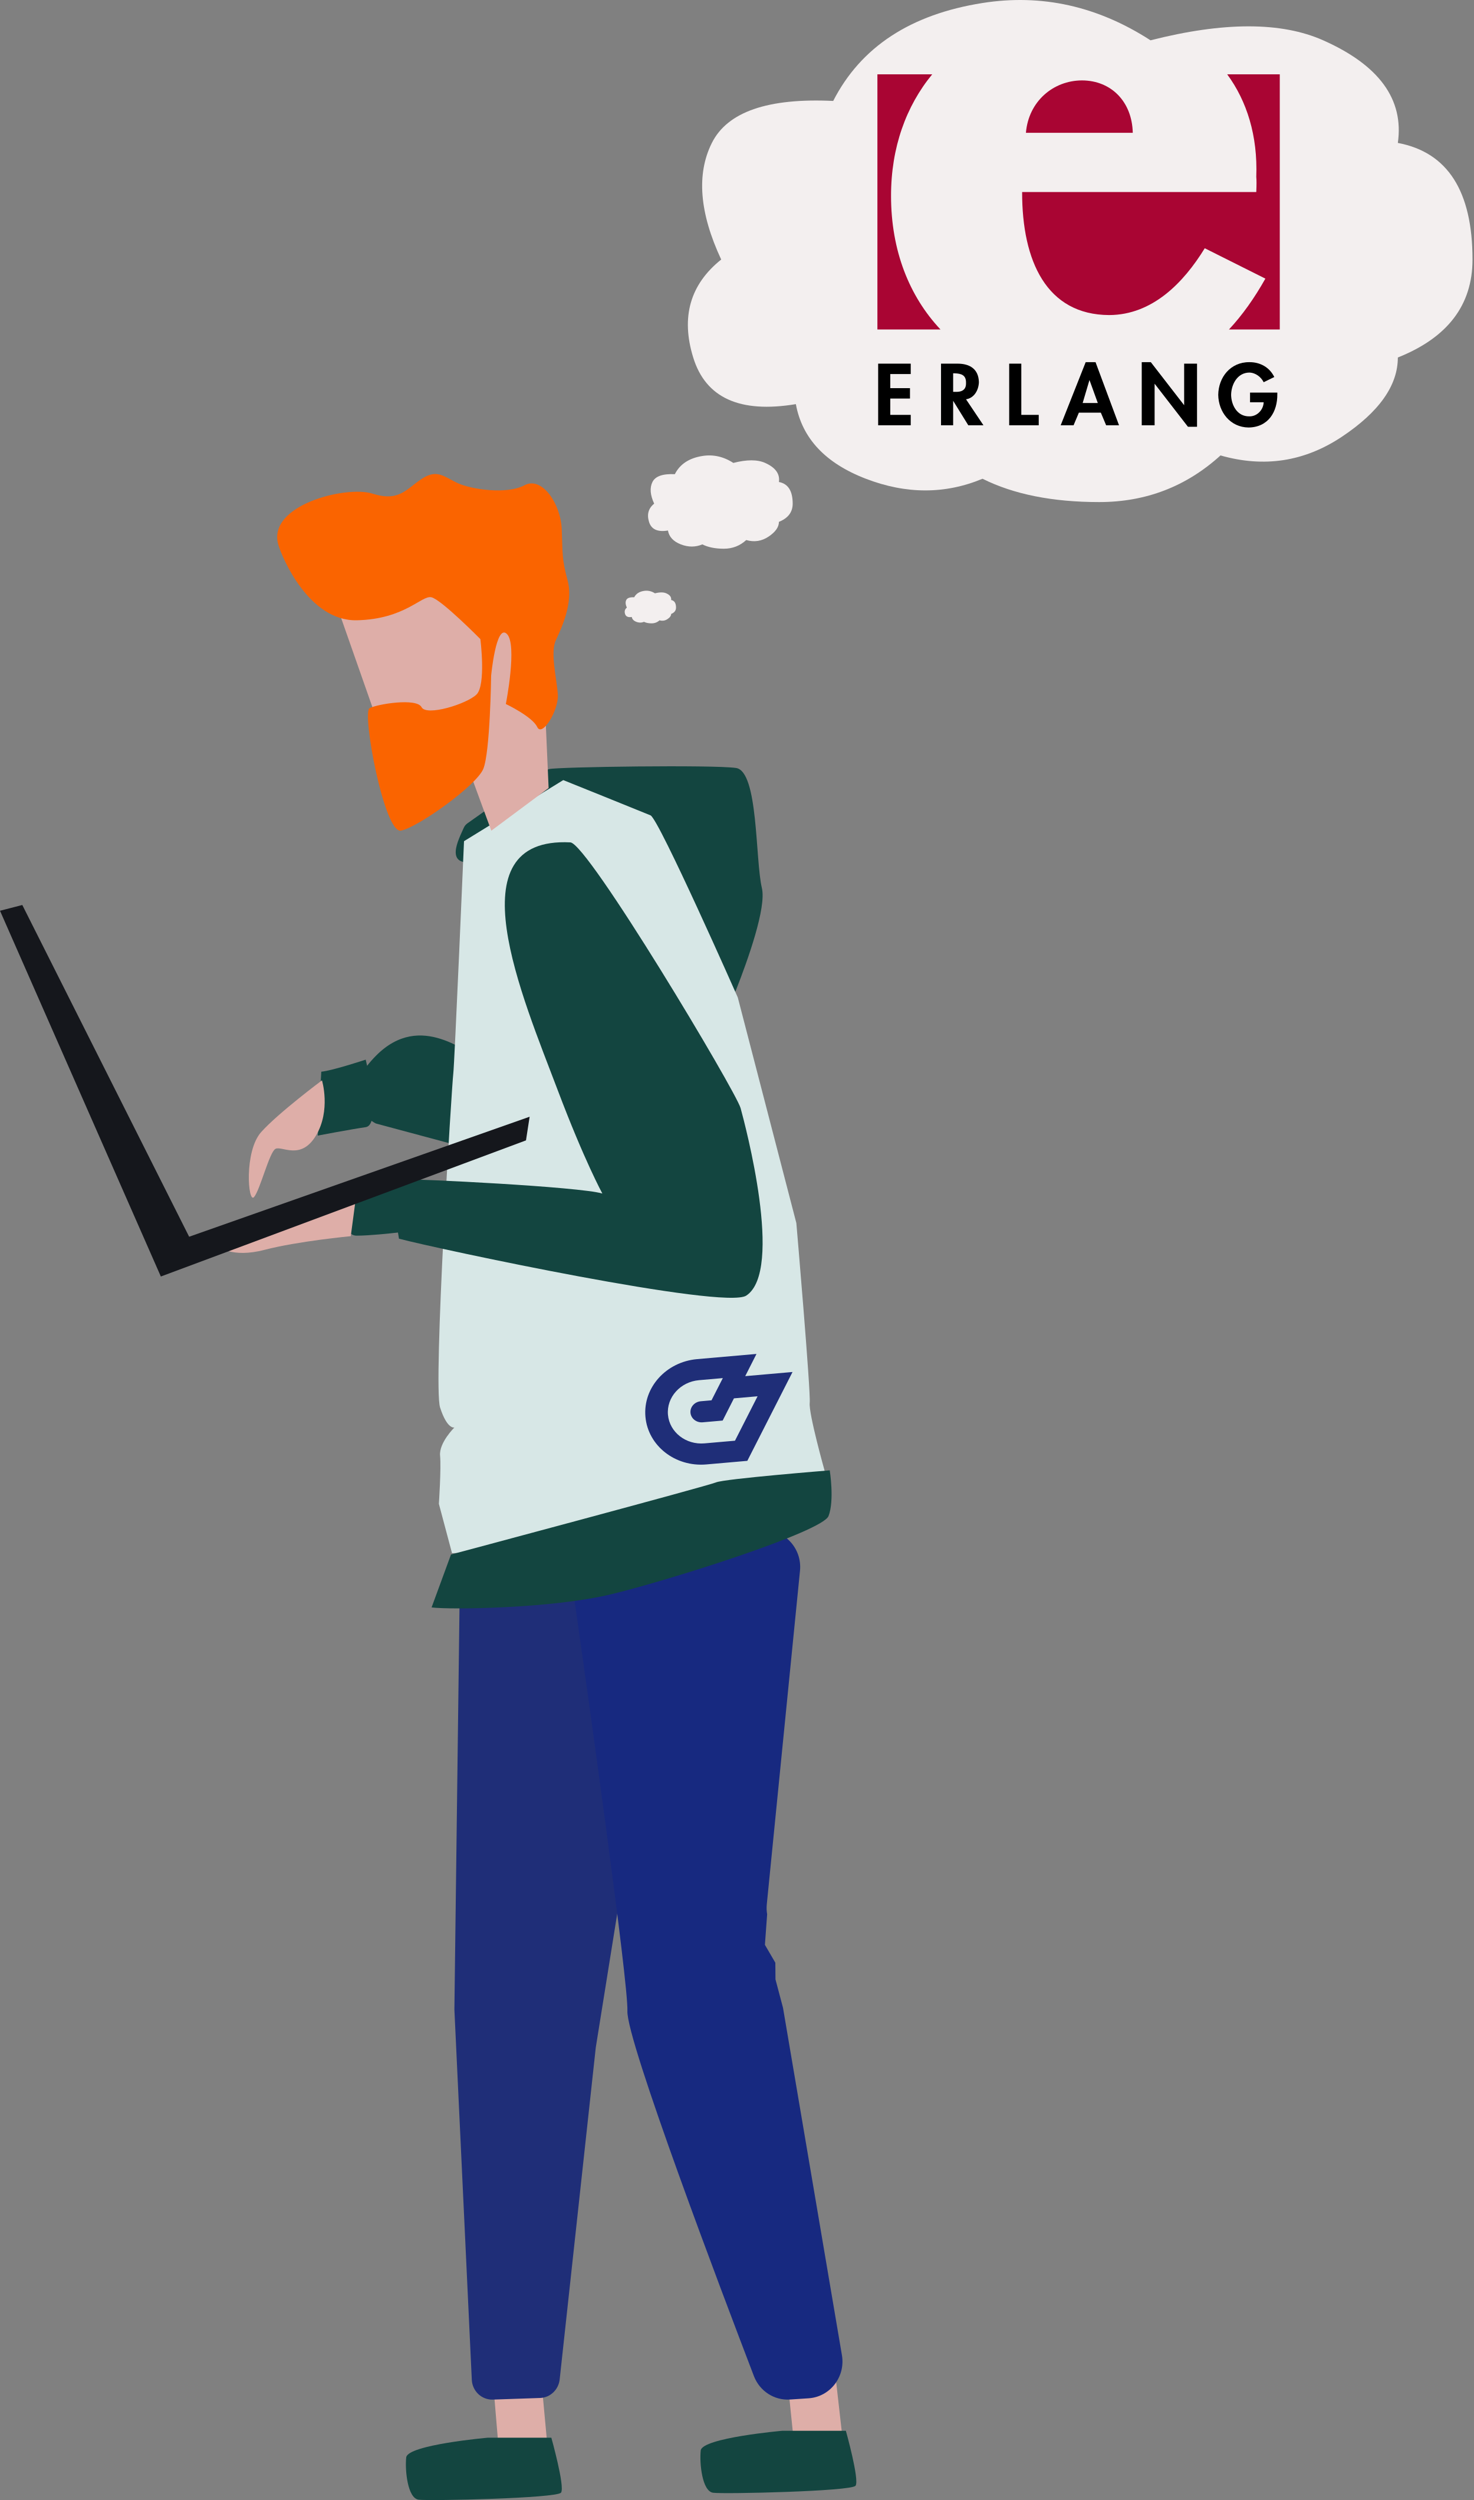 <?xml version="1.0" encoding="UTF-8"?>
<svg width="420px" height="712px" viewBox="0 0 420 712" version="1.1" xmlns="http://www.w3.org/2000/svg" xmlns:xlink="http://www.w3.org/1999/xlink">
    <rect x="0" y="0" width="420" height="712" fill="#808080" stroke="none"/>
    <title>developer-erlang</title>
    <g id="developer-erlang" stroke="none" stroke-width="1" fill="none" fill-rule="evenodd">
        <g id="frameworkguy2-swift" fill-rule="nonzero">
            <g id="Jobsearch-Thought" transform="translate(178, 0)">
                <g id="Bubbles" fill="#F3EFEF">
                    <path d="M135.201,142.988 C148.498,142.988 160.021,138.56 169.772,129.705 C182.183,133.247 193.706,131.476 204.344,124.391 C214.981,117.307 220.3,109.779 220.3,101.809 C234.483,96.17 241.575,86.872 241.575,73.914 C241.575,54.431 234.483,43.361 220.3,40.705 C222.073,28.307 214.981,18.565 199.025,11.481 C187.08,6.177 170.681,6.177 149.827,11.481 C134.758,1.74 118.802,-1.803 101.959,0.854 C81.451,4.089 67.268,13.387 59.41,28.749 C40.794,27.864 29.271,31.849 24.838,40.705 C20.406,49.56 21.293,60.63 27.498,73.914 C18.633,80.998 15.974,90.297 19.52,101.809 C23.065,113.322 32.816,117.749 48.772,115.093 C50.545,124.834 57.194,131.919 68.717,136.346 C80.241,140.774 91.322,140.774 101.959,136.346 C110.824,140.774 121.904,142.988 135.201,142.988 Z" id="Combined-Shape"></path>
                    <path d="M28.256,156.272 C30.708,156.272 32.832,155.449 34.63,153.804 C36.918,154.462 39.043,154.133 41.004,152.817 C42.965,151.5 43.946,150.102 43.946,148.621 C46.561,147.573 47.868,145.845 47.868,143.438 C47.868,139.818 46.561,137.761 43.946,137.268 C44.273,134.964 42.965,133.154 40.023,131.838 C37.821,130.852 34.798,130.852 30.953,131.838 C28.175,130.028 25.233,129.37 22.128,129.863 C18.347,130.464 15.732,132.192 14.283,135.046 C10.851,134.882 8.726,135.622 7.909,137.268 C7.092,138.913 7.255,140.97 8.399,143.438 C6.765,144.754 6.275,146.482 6.929,148.621 C7.582,150.76 9.38,151.582 12.322,151.089 C12.649,152.899 13.874,154.215 15.999,155.038 C18.124,155.861 20.166,155.861 22.128,155.038 C23.762,155.861 25.805,156.272 28.256,156.272 Z" id="Combined-Shape-Copy"></path>
                    <path d="M7.667,177.526 C8.537,177.526 9.291,177.238 9.929,176.662 C10.741,176.892 11.495,176.777 12.191,176.316 C12.887,175.856 13.235,175.366 13.235,174.848 C14.162,174.481 14.626,173.876 14.626,173.034 C14.626,171.767 14.162,171.047 13.235,170.874 C13.351,170.068 12.887,169.434 11.843,168.974 C11.061,168.629 9.988,168.629 8.624,168.974 C7.638,168.34 6.595,168.11 5.493,168.283 C4.151,168.493 3.223,169.098 2.709,170.097 C1.491,170.039 0.737,170.298 0.447,170.874 C0.157,171.45 0.215,172.17 0.621,173.034 C0.041,173.494 -0.133,174.099 0.099,174.848 C0.331,175.596 0.969,175.884 2.013,175.712 C2.129,176.345 2.564,176.806 3.318,177.094 C4.072,177.382 4.797,177.382 5.493,177.094 C6.073,177.382 6.797,177.526 7.667,177.526 Z" id="Combined-Shape-Copy-2"></path>
                </g>
                <g id="Erlang_logo" transform="translate(72, 21)">
                    <g id="g8" fill="#A90533">
                        <path d="M17.985,72.837 C9.086,63.392 3.88,50.344 3.893,34.776 C3.881,21.007 8.2,9.173 15.624,0.168 L15.612,0.172 L0.007,0.172 L0.007,72.838 L17.974,72.838 L17.985,72.837 L17.985,72.837 L17.985,72.837 Z" id="path10"></path>
                        <path d="M100.174,72.843 C104.008,68.731 107.443,63.887 110.555,58.349 L93.282,49.698 C87.216,59.576 78.344,68.669 66.077,68.729 C48.223,68.669 41.208,53.377 41.246,33.694 L107.964,33.694 C108.053,31.472 108.053,30.438 107.964,29.369 C108.399,17.659 105.301,7.816 99.665,0.151 L99.636,0.173 L114.657,0.173 L114.657,72.839 L100.142,72.839 L100.174,72.843 L100.174,72.843 L100.174,72.843 Z" id="path12"></path>
                        <path d="M42.326,16.825 C43.065,7.913 50.079,1.92 58.304,1.902 C66.585,1.92 72.568,7.913 72.77,16.825 L42.326,16.825 L42.326,16.825 Z" id="path14"></path>
                    </g>
                    <g id="g16" transform="translate(0, 82)" fill="#000000">
                        <polygon id="path18" points="9.503 3.526 9.503 0.566 0.223 0.566 0.223 18.115 9.503 18.115 9.503 15.154 3.676 15.154 3.676 10.503 9.287 10.503 9.287 7.543 3.676 7.543 3.676 3.526"></polygon>
                        <path d="M25.257,10.714 C27.57,10.378 28.841,8.132 28.926,5.852 C28.841,2.121 26.372,0.577 22.883,0.566 L18.135,0.566 L18.135,18.114 L21.588,18.114 L21.588,11.137 L25.905,18.114 L30.221,18.114 L25.257,10.714 L25.257,10.714 L25.257,10.714 Z M21.588,3.315 L22.02,3.315 C23.903,3.384 25.317,3.805 25.257,6.063 C25.317,8.132 23.951,8.694 22.02,8.6 L21.588,8.6 L21.588,3.315 L21.588,3.315 Z" id="path20"></path>
                        <polygon id="path22" points="41.011 0.566 37.558 0.566 37.558 18.115 45.975 18.115 45.975 15.154 41.011 15.154 41.011 0.566 41.011 0.566"></polygon>
                        <path d="M63.672,14.52 L65.182,18.114 L68.851,18.114 L62.161,0.143 L59.355,0.143 L52.233,18.114 L55.902,18.114 L57.413,14.52 L63.672,14.52 L63.672,14.52 Z M62.808,11.772 L58.492,11.772 L60.434,5.218 L62.808,11.772 L62.808,11.772 L62.808,11.772 Z" id="path24"></path>
                        <polygon id="path26" points="75.326 18.115 78.994 18.115 78.994 6.275 88.49 18.537 91.08 18.537 91.08 0.566 87.411 0.566 87.411 12.406 77.915 0.143 75.326 0.143"></polygon>
                        <path d="M106.187,8.812 L106.187,11.56 L110.072,11.56 C109.991,13.769 108.146,15.64 105.971,15.577 C102.538,15.64 100.836,12.389 100.792,9.446 C100.836,6.542 102.514,3.15 105.971,3.103 C107.786,3.15 109.32,4.366 110.072,5.852 L113.093,4.372 C111.764,1.629 109.08,0.109 105.971,0.143 C100.62,0.109 97.193,4.436 97.123,9.446 C97.193,14.33 100.525,18.681 105.756,18.749 C111.405,18.681 114.017,14.26 113.957,9.234 L113.957,8.812 L106.187,8.812 L106.187,8.812 L106.187,8.812 L106.187,8.812 Z" id="path28"></path>
                    </g>
                </g>
            </g>
            <g id="Laptop-Man" transform="translate(0, 135)">
                <g id="legs" transform="translate(115.653, 294.848)">
                    <polygon id="Fill-613" fill="#DEAEA8" points="40.479 268.34 26.505 268.34 24.682 246.636 38.656 248.646"></polygon>
                    <path d="M23.334,264.394 C23.334,264.394 0.483,266.404 0.093,270.013 C-0.298,273.621 0.483,281.65 3.633,282.05 C6.79,282.449 43.021,281.65 44.206,280.039 C45.391,278.441 41.446,264.394 41.446,264.394 L23.334,264.394" id="Fill-614" fill="#134540"></path>
                    <polyline id="Fill-615" fill="#DEAEA8" points="122.575 248.288 124.398 264.394 110.424 264.394 108.601 246.636 122.575 248.288"></polyline>
                    <path d="M107.256,262.421 C107.256,262.421 84.406,264.431 84.009,268.039 C83.626,271.654 84.406,279.675 87.556,280.074 C90.713,280.48 126.942,279.675 128.127,278.071 C129.305,276.466 125.367,262.421 125.367,262.421 L107.256,262.421" id="Fill-616" fill="#134540"></path>
                    <path d="M15.557,5.849 L13.822,142.376 L13.833,142.739 L18.782,247.901 C18.935,251.139 21.601,253.645 24.766,253.539 L38.239,253.08 C41.124,252.985 43.495,250.737 43.818,247.812 L54.11,153.248 L69.034,60.206 C69.198,59.177 69.094,58.125 68.738,57.152 L49.665,5.525 C48.871,3.366 46.911,1.873 44.655,1.705 L21.777,0.016 C18.448,-0.23 15.601,2.437 15.557,5.849" id="Fill-617" fill="#1F2E78"></path>
                    <path d="M114.747,253.17 L109.452,253.519 C104.968,253.822 100.805,251.125 99.17,246.86 C90.258,223.603 62.798,151.225 63.118,142.903 C63.416,134.806 51.798,52.179 47.497,21.993 C46.652,16.032 50.893,10.57 56.785,10.031 L101.097,5.962 C107.552,5.372 112.947,10.918 112.296,17.481 L102.837,112.476 C102.737,113.426 102.77,114.381 102.936,115.325 L102.301,124.029 L105.272,129.12 L105.31,133.868 L107.458,141.97 L124.245,240.904 C125.288,247.051 120.865,252.766 114.747,253.17" id="Fill-628" fill="#172980"></path>
                </g>
                <g id="torso" transform="translate(62.058, 83.235)">
                    <g id="back-arm" transform="translate(8.843, 76.667)">
                        <path d="M36.207,5.788 C49.14,-7.292 62.402,5.788 66.383,6.477 L66.383,6.477 L74.672,35.385 L36.207,25.064 C36.207,25.064 35.687,24.815 34.959,24.311 C34.64,25.322 34.111,25.984 33.299,26.104 C28.638,26.791 19.651,28.504 19.651,28.504 L20.647,10.313 C23.976,9.973 33.299,6.88 33.299,6.88 C33.299,6.88 33.467,7.546 33.706,8.629 C34.403,7.722 35.231,6.775 36.207,5.788 Z" id="Fill-621" fill="#134540"></path>
                        <path d="M20.843,12.778 C20.843,12.778 8.419,22.03 3.516,27.506 C-1.398,32.993 -0.242,48.061 1.491,46.005 C3.224,43.95 5.822,33.333 7.56,32.302 C9.288,31.277 14.774,35.728 19.11,28.537 C23.441,21.345 20.843,12.778 20.843,12.778" id="Fill-620" fill="#DEAEA8"></path>
                    </g>
                    <g id="shirt" transform="translate(60.917, 0)">
                        <path d="M10.214,16.244 C9.739,16.582 9.378,17.03 9.152,17.557 C7.788,20.691 3.308,28.866 12.651,27.147 C20.829,25.649 31.649,13.797 35.714,9.039 C36.685,7.894 38.345,7.578 39.693,8.269 C45.515,11.265 60.185,18.866 60.444,19.62 C60.692,20.342 74.418,50.244 80.736,63.984 C81.917,66.553 85.669,66.453 86.704,63.826 C90.176,55.007 95.427,40.243 94.117,34.684 C92.187,26.524 93.152,1.417 86.742,0.478 C80.321,-0.46 36.065,0.167 33.504,0.79 C31.229,1.349 14.079,13.496 10.214,16.244" id="Fill-622" fill="#134540"></path>
                        <path d="M9.241,21.329 C9.241,21.329 6.516,85.241 6.178,87.587 C5.835,89.927 0.378,176.254 2.422,182.615 C4.466,188.971 6.504,188.302 6.504,188.302 C6.504,188.302 2.078,192.649 2.422,196.334 C2.76,200.012 2.078,210.052 2.078,210.052 L5.823,224.102 C5.823,224.102 85.097,222.094 112.008,200.681 C112.008,200.681 107.399,184.286 107.743,181.276 C108.086,178.262 103.935,130.081 103.935,130.081 L87.25,65.836 C87.25,65.836 64.765,14.978 62.383,13.972 C59.995,12.97 37.515,3.932 37.515,3.932 L9.241,21.329" id="Fill-623" fill="#D7E7E6"></path>
                        <path d="M0,239.55 C5.197,240.235 34.281,239.895 51.244,235.786 C68.207,231.676 111.373,217.976 113.107,213.521 C114.83,209.078 113.451,200.513 113.451,200.513 C113.451,200.513 83.482,202.913 81.055,203.937 C78.635,204.968 5.534,224.481 5.534,224.481 L0,239.55" id="Fill-630" fill="#134540"></path>
                    </g>
                    <g id="front-arm" transform="translate(0, 21.624)">
                        <path d="M100.461,0.046 C105.425,0.296 147.665,70.995 148.968,75.727 C150.265,80.458 161.335,122.015 150.593,129.115 C144.355,133.233 62.894,115.887 51.627,112.911 C51.627,112.911 51.508,112.237 51.336,111.158 C49.242,111.394 43.163,112.051 39.547,112.051 C35.132,112.051 34.389,101.701 34.389,101.701 L34.389,101.701 L51.337,94.359 L51.405,95.976 C56.788,95.833 102.986,98.104 109.578,100.052 C109.578,100.052 104.445,90.675 96.877,70.66 C86.786,43.966 66.927,-1.647 100.461,0.046 Z" id="Fill-627" fill="#134540"></path>
                        <path d="M0,115.025 C0,115.025 3.858,118.56 13.33,116.088 C22.809,113.616 37.891,112.196 37.891,112.196 L39.301,101.596 L32.978,101.239 L0,115.025" id="Fill-626" fill="#DEAEA8"></path>
                    </g>
                </g>
                <polyline id="laptop" fill="#15171C" points="0 124.376 6.355 122.736 53.896 217.214 150.913 183.038 149.873 189.772 45.832 228.543 0 124.376"></polyline>
                <g id="head" transform="translate(78.983, 0)">
                    <polyline id="face" fill="#DEAEA8" points="15.664 33.734 29.183 72.248 54.25 83.211 61.007 101.575 77.34 89.428 76.215 63.951 72.555 35.808 20.449 26.626 15.664 33.734"></polyline>
                    <path d="M0.337,20.191 C1.372,23.706 8.996,41.951 22.685,41.65 C36.374,41.355 41.126,34.499 43.922,35.094 C46.719,35.69 57.893,47.015 57.893,47.015 C57.893,47.015 59.567,60.132 56.771,62.814 C53.975,65.496 42.524,69.075 41.126,66.386 C39.733,63.71 28.554,65.496 26.321,66.687 C24.083,67.878 30.51,102.453 35.257,101.557 C40.01,100.667 56.771,88.747 58.727,83.972 C60.689,79.208 60.96,57.449 60.96,57.449 C60.96,57.449 62.358,42.546 65.436,45.529 C68.509,48.506 65.154,65.496 65.154,65.496 C65.154,65.496 72.698,69.075 74.096,72.052 C75.494,75.035 80.241,67.283 79.965,62.814 C79.688,58.339 77.727,50.894 79.406,47.315 C81.081,43.737 84.435,36.586 82.755,30.325 C81.081,24.065 81.363,22.874 81.081,15.723 C80.805,8.566 75.494,0.519 70.46,3.201 C65.436,5.884 55.373,4.392 51.466,2.606 C47.553,0.82 45.602,-1.568 41.126,1.415 C36.655,4.392 34.699,7.97 27.156,5.583 C19.612,3.201 -3.018,8.867 0.337,20.191" id="hair" fill="#FA6400"></path>
                </g>
            </g>
            <g id="CSlogo-solo" transform="translate(205.205, 400.952) rotate(-5) translate(-205.205, -400.952) translate(183.205, 384.952)" fill="#1F2E78">
                <g id="Shape" transform="translate(22.017, 16.204) scale(-1, 1) rotate(-180) translate(-22.017, -16.204) translate(0.517, 0.704)">
                    <path d="M25.628,18.063 L21.875,12.042 L16.155,12.042 C14.383,12.042 12.933,13.392 12.933,15.052 C12.933,16.713 14.383,18.063 16.155,18.063 L19.211,18.063 C19.216,18.063 22.975,24.084 22.975,24.084 L16.155,24.084 C10.828,24.084 6.49,20.035 6.49,15.052 C6.49,10.07 10.828,6.021 16.155,6.021 L24.871,6.021 L32.389,18.063 L25.628,18.063 Z M29.382,24.084 L42.913,24.084 L27.873,0 L16.155,0 C7.263,0 0.046,6.738 0.046,15.052 C0.046,23.366 7.263,30.105 16.155,30.105 L33.129,30.105 L29.382,24.084 L29.382,24.084 Z"></path>
                </g>
            </g>
        </g>
    </g>
</svg>